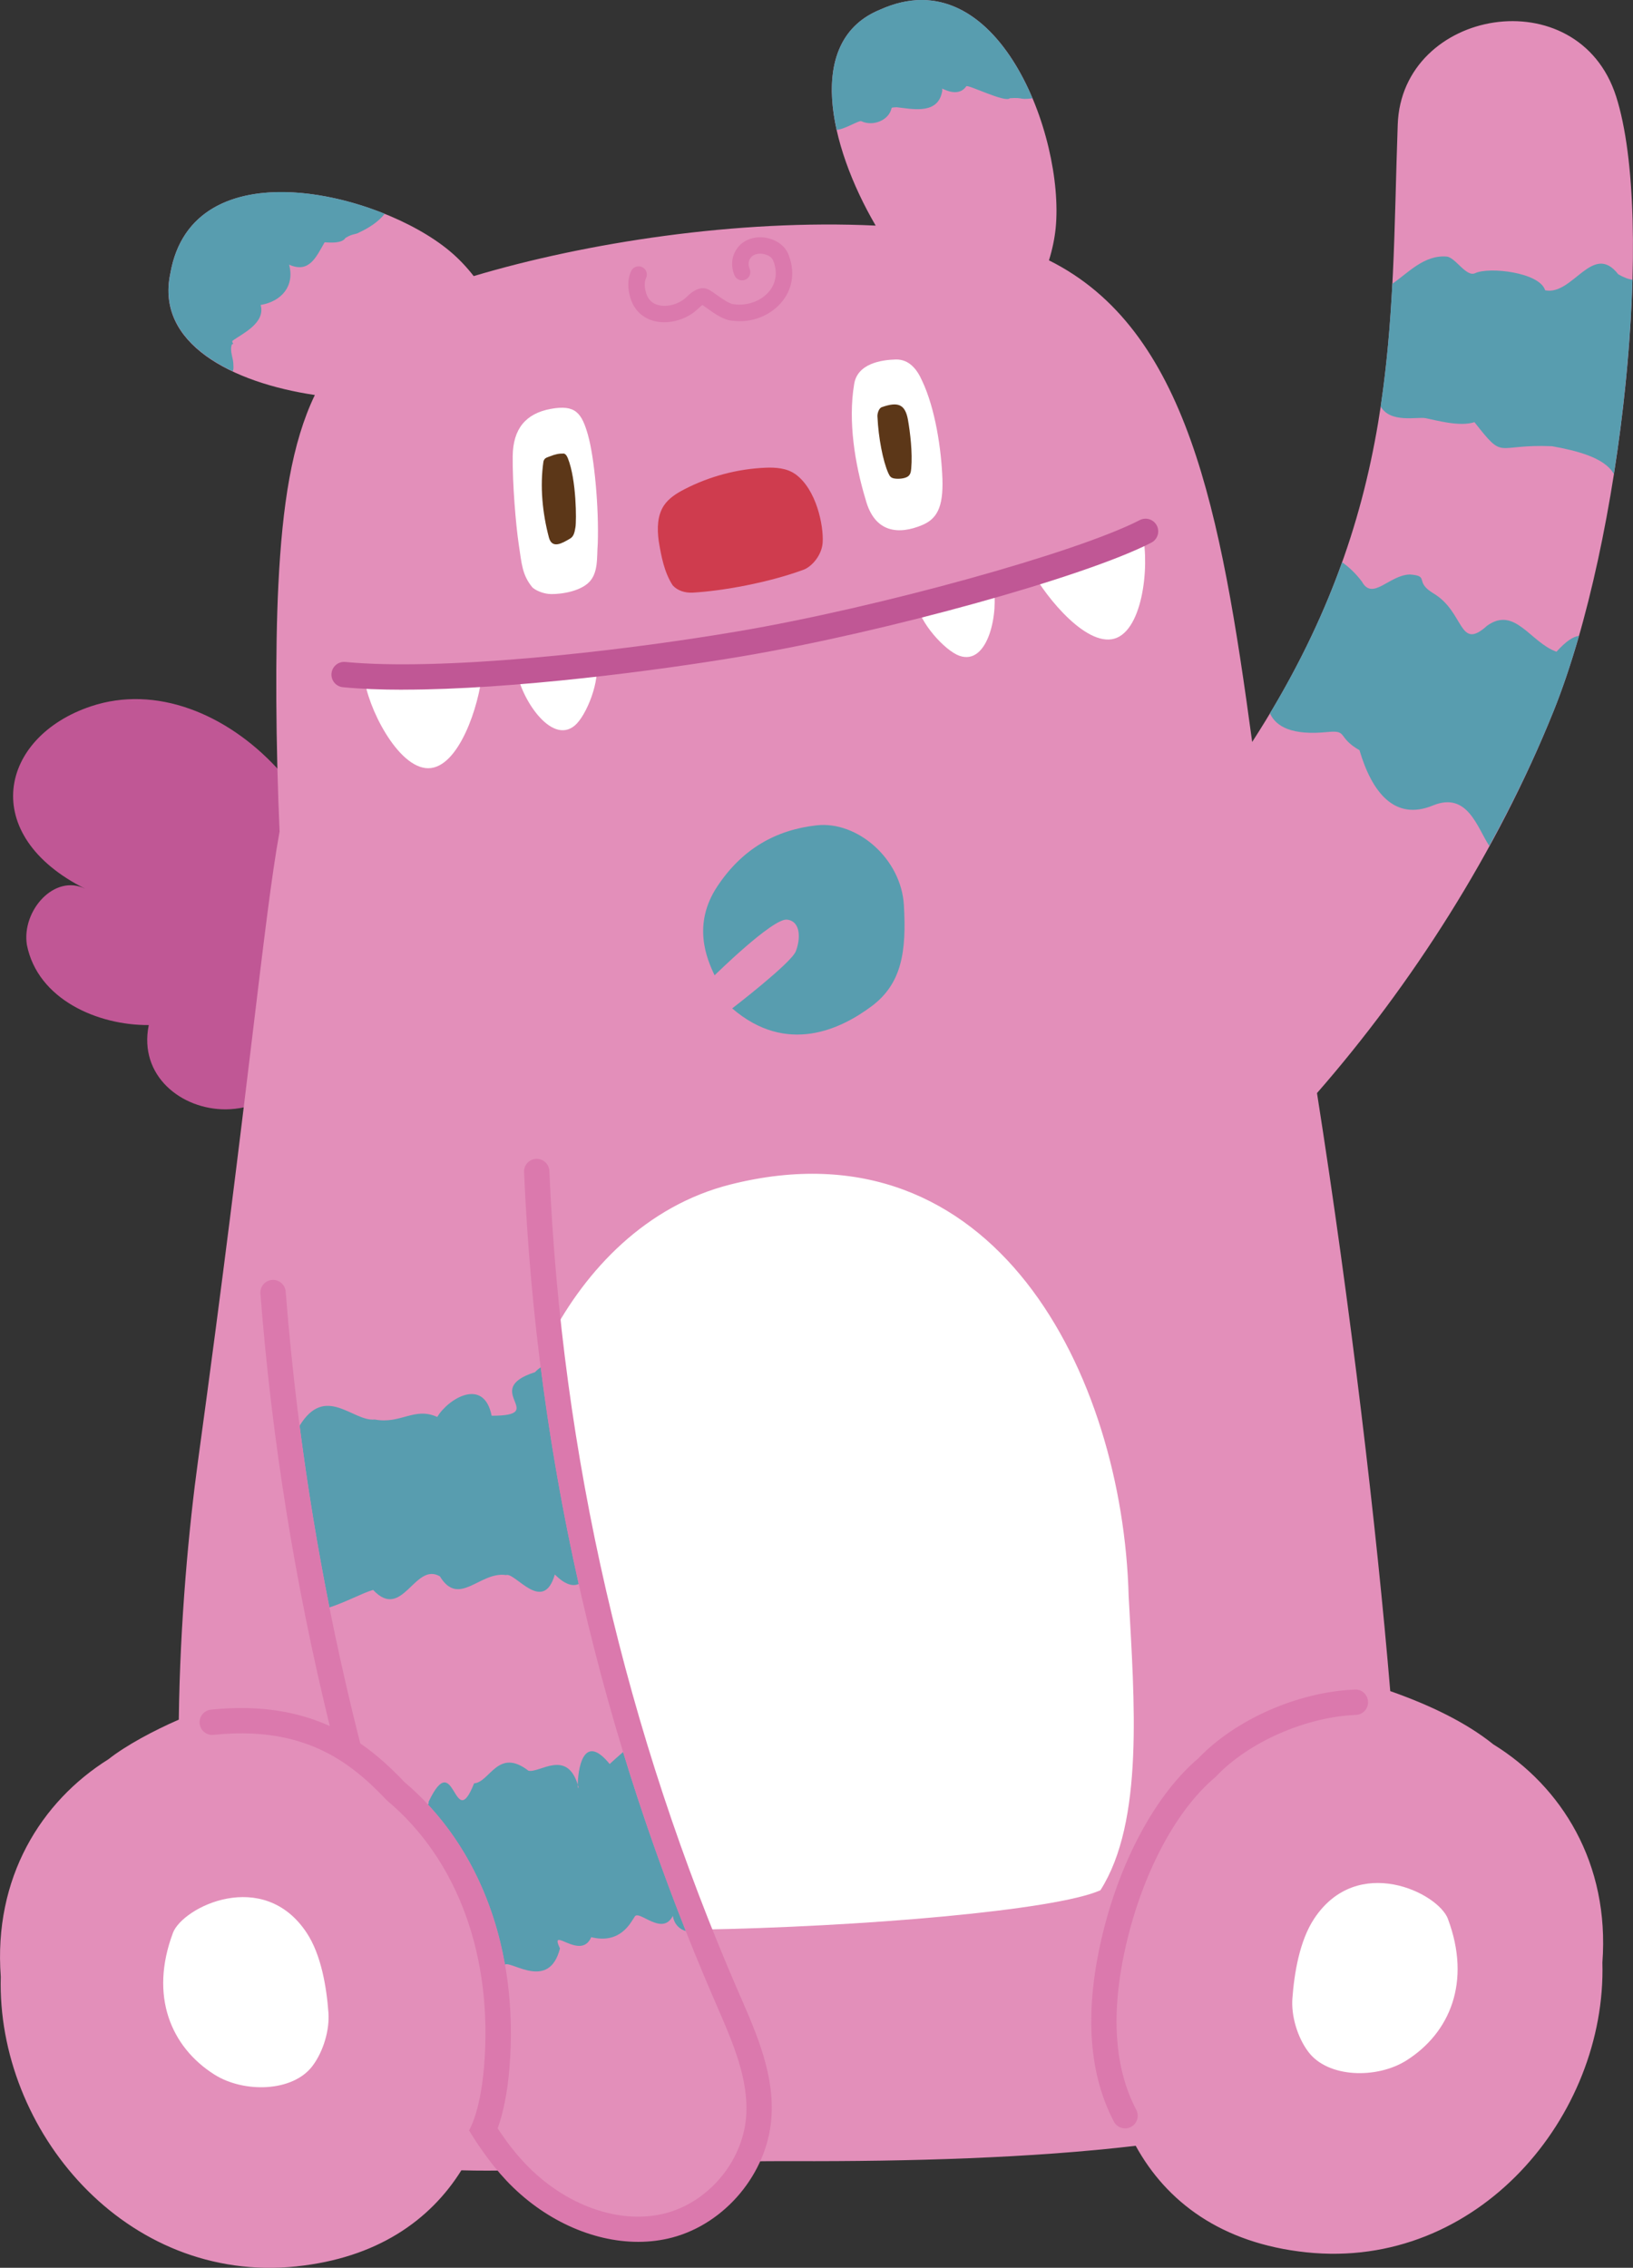 <?xml version="1.0" encoding="UTF-8"?><svg id="_이어_1" xmlns="http://www.w3.org/2000/svg" viewBox="0 0 34.039 47.255"><rect x="0" y="0" width="34.039" height="47.255" fill="#333333" stroke="none"/><defs><style>.cls-1{fill:#fff;}.cls-2{fill:#e38fba;}.cls-3{fill:#db79ad;}.cls-4{fill:#589daf;}.cls-5{fill:#5c3718;}.cls-6{fill:#cf3c4e;}.cls-7{fill:#c05795;}</style></defs><path class="cls-7" d="M7.103,20.429c.682-3.293-2.505-6.612-5.204-5.712-1.913,.638-2.363,2.684-.12,3.804-.643-.321-1.329,.455-1.219,1.165,.223,1.14,1.48,1.682,2.541,1.674-.216,1.063,.687,1.762,1.606,1.756,1.026-.007,2.109-.871,2.396-2.687Z"/><path class="cls-2" d="M6.188,47.225c1.658-.175,2.77-.946,3.429-2.001,.351,.01,.717,.009,1.099,0,.011,.012,.02,.025,.031,.036,.814,.862,2.055,1.416,3.201,1.111,.694-.185,1.283-.693,1.606-1.332,.312-.005,.633-.007,.966-.006,2.434,.009,5-.065,7.153-.32,.64,1.166,1.785,2.033,3.556,2.22,3.576,.378,6.261-2.845,6.172-6.037,.154-2.071-.851-3.67-2.274-4.548-.577-.465-1.347-.828-2.148-1.109-.282-3.375-.827-8.011-1.527-12.462,1.958-2.24,3.753-5.024,4.933-7.962,1.435-3.575,2.121-10.245,1.302-12.806-.79-2.468-4.472-1.836-4.552,.589-.152,4.24,.069,8.064-3.034,12.863-.654-4.825-1.354-8.601-4.236-10.036,.07-.224,.118-.454,.14-.672,.189-1.917-1.21-5.658-3.661-4.551-1.56,.635-1.074,2.815-.091,4.499-2.878-.137-6.044,.355-8.379,1.052-.152-.196-.324-.375-.502-.523-1.479-1.234-5.36-2.18-5.822,.469-.312,1.462,1.289,2.275,3.013,2.532-.48,.998-.678,2.289-.761,3.965-.067,1.346-.054,3.329,.026,5.13-.33,1.805-.64,5.379-1.7,13.111-.187,1.364-.376,3.344-.401,5.396-.523,.228-1.097,.534-1.466,.825C.853,37.539-.137,39.131,.016,41.189c-.089,3.192,2.596,6.414,6.172,6.037Z"/><path class="cls-3" d="M13.846,6.715c-.07,0-.138-.008-.204-.024-.244-.061-.42-.227-.498-.47-.068-.214-.064-.412,.012-.573,.04-.086,.143-.123,.228-.083,.086,.04,.123,.142,.083,.228-.048,.104-.024,.233,.004,.324,.041,.128,.126,.209,.254,.241,.192,.049,.437-.024,.587-.17,.096-.094,.215-.189,.358-.182,.081,.004,.151,.054,.267,.137,.101,.072,.271,.194,.36,.197,.292,.04,.586-.075,.748-.284,.139-.179,.163-.404,.069-.632-.024-.058-.093-.106-.181-.127-.1-.024-.199-.006-.26,.046-.07,.065-.088,.16-.046,.262,.036,.088-.006,.188-.094,.224-.087,.036-.188-.006-.224-.094-.097-.237-.047-.479,.135-.648,.15-.129,.361-.173,.569-.123,.196,.047,.352,.17,.418,.33,.141,.342,.1,.697-.115,.973-.239,.308-.651,.472-1.051,.415-.173-.007-.37-.147-.528-.259-.037-.026-.069-.051-.095-.067-.014,.009-.043,.03-.091,.077-.183,.178-.452,.282-.706,.282Z"/><path class="cls-4" d="M14.895,20.322c-.169-.353-.465-1.063,.056-1.85s1.226-1.18,2.072-1.274c.846-.094,1.761,.694,1.818,1.662,.056,.968-.042,1.638-.676,2.11-.634,.472-1.762,1.025-2.903,.043,0,0,1.226-.941,1.325-1.188s.113-.629-.183-.662c-.296-.033-1.508,1.16-1.508,1.16Z"/><g><path class="cls-4" d="M12.709,36.759c-.569-.702-.666,.169-.665,.431,.004,.014,.01,.026,.014,.041-.007,.057-.014,.028-.014-.041-.231-.749-.795-.24-1.028-.292-.637-.491-.802,.238-1.134,.263-.428,1.079-.392-.789-.948,.384,.005,.034-.002,.052-.017,.057,.828,.887,1.377,2.035,1.607,3.336l.01-.005c.159-.055,.915,.54,1.138-.331-.237-.503,.433,.273,.652-.236,.601,.148,.815-.289,.908-.431,.093-.142,.572,.42,.793-.013,.028,.173,.135,.279,.272,.317-.487-1.229-.925-2.473-1.309-3.731-.112,.096-.208,.184-.279,.249Z"/><path class="cls-4" d="M7.779,33.132c.612,.652,.863-.591,1.39-.285,.398,.655,.836-.109,1.378-.026,.19-.068,.775,.826,1.018-.012,.206,.206,.37,.256,.499,.197-.335-1.489-.599-2.995-.792-4.514-.04,.025-.08,.058-.121,.101-1.156,.371,.318,.907-.903,.908-.162-.813-.906-.356-1.134,.025-.48-.216-.761,.156-1.303,.053-.455,.05-1.029-.748-1.566,.13,.164,1.27,.372,2.532,.622,3.786,.339-.109,.696-.304,.911-.365Z"/></g><path class="cls-1" d="M3.602,40.282c.206-.55,1.889-1.367,2.789-.009,.307,.463,.416,1.141,.455,1.666,.026,.359-.103,.805-.332,1.11-.41,.546-1.43,.568-2.045,.18-.909-.575-1.355-1.64-.866-2.947Z"/><path class="cls-1" d="M30.183,39.988c-.206-.55-1.889-1.367-2.789-.009-.307,.463-.416,1.141-.455,1.666-.026,.359,.103,.805,.332,1.11,.41,.546,1.43,.568,2.045,.18,.909-.575,1.355-1.639,.866-2.947Z"/><path class="cls-3" d="M23.452,44.35c-.095,0-.187-.051-.234-.141-.542-1.033-.617-2.365-.222-3.959,.379-1.532,1.119-2.878,1.979-3.607,.775-.813,2.085-1.39,3.267-1.436,.144-.011,.269,.108,.274,.254,.006,.146-.108,.268-.254,.274-1.042,.041-2.241,.568-2.914,1.282-.007,.007-.014,.015-.022,.021-.783,.657-1.462,1.905-1.818,3.339-.363,1.465-.304,2.671,.177,3.587,.068,.129,.018,.289-.111,.357-.039,.021-.081,.03-.122,.03Z"/><g><path class="cls-6" d="M16.568,9.874c-.169-.119-.4-.137-.612-.128-.586,.025-1.166,.179-1.687,.448-.163,.084-.326,.185-.429,.338-.14,.21-.143,.481-.111,.731,.052,.319,.115,.662,.294,.936,.098,.106,.25,.16,.423,.15,.611-.036,1.564-.204,2.308-.479,.154-.057,.376-.287,.394-.566,.022-.344-.127-1.114-.579-1.431Z"/><g><path class="cls-1" d="M12.258,9.07c-.133-.465-.26-.645-.781-.549-.521,.097-.784,.417-.79,.986-.006,.569,.064,1.422,.126,1.836s.072,.639,.285,.898c.068,.06,.199,.12,.336,.135s.577-.016,.813-.215c.236-.199,.189-.548,.213-.831,.026-.753-.071-1.796-.203-2.261Z"/><path class="cls-5" d="M11.751,9.451c-.101-.002-.171,.012-.299,.062-.065,.025-.104,.033-.124,.102-.076,.52-.021,1.078,.114,1.586,.066,.246,.28,.116,.433,.027,.089-.046,.103-.145,.12-.242,.023-.132,.021-.991-.158-1.436-.017-.042-.041-.089-.086-.1Z"/></g><g><path class="cls-1" d="M19.219,7.931c-.096-.219-.261-.448-.549-.44-.288,.008-.805,.079-.867,.523-.127,.764,.016,1.656,.24,2.394,.189,.708,.701,.732,1.173,.536,.31-.128,.449-.368,.428-.969-.022-.606-.147-1.46-.424-2.042Z"/><path class="cls-5" d="M18.927,8.753c-.059-.335-.212-.385-.543-.27-.068,.02-.103,.146-.093,.212,.019,.42,.113,.914,.225,1.163,.032,.071,.056,.103,.135,.114,.086,.012,.206,0,.268-.04,.06-.039,.069-.1,.075-.171,.03-.322-.023-.757-.067-1.007Z"/></g></g><g><g><path class="cls-1" d="M8.538,14.046l-.945,.062c.055,.604,.697,1.902,1.334,1.9,.637-.002,1.064-1.314,1.122-1.992-.713,.147-.802-.132-1.512,.029Z"/><path class="cls-1" d="M12.421,13.77c-.462,.063-1.649,.203-1.649,.203,.072,.553,.713,1.561,1.208,1.146,.245-.205,.544-.955,.441-1.349Z"/><path class="cls-1" d="M23.243,11.31l.542-.291c.188,.576,.082,2.019-.503,2.27-.586,.251-1.469-.818-1.791-1.418,.713-.147,1.036-.428,1.752-.561Z"/><path class="cls-1" d="M19.111,12.557c.454-.103,1.588-.366,1.588-.366,.127,.543-.092,1.689-.701,1.474-.301-.106-.844-.703-.887-1.108Z"/></g><path class="cls-7" d="M8.4,14.372c-.454,0-.876-.016-1.252-.052-.145-.014-.252-.143-.238-.288,.014-.145,.142-.252,.288-.238,1.947,.186,5.51-.186,8.177-.637,2.923-.495,7.074-1.643,8.382-2.319,.129-.067,.289-.016,.356,.113,.067,.129,.016,.289-.113,.356-1.369,.708-5.517,1.86-8.536,2.37-1.684,.285-4.766,.694-7.064,.694Z"/></g><g><path class="cls-4" d="M29.717,8.714c.218,.043,.709,.184,1.017,.083,.642,.815,.402,.451,1.617,.501,.525,.094,1.084,.239,1.279,.563l.011,.016c.216-1.371,.35-2.774,.386-4.049-.082-.01-.177-.044-.296-.113-.532-.685-.946,.451-1.523,.334-.115-.376-1.17-.493-1.459-.357-.188,.089-.411-.331-.596-.346-.468-.038-.802,.341-1.131,.567-.044,.85-.115,1.698-.243,2.556,.201,.356,.764,.211,.937,.245Z"/><path class="cls-4" d="M32.444,13.581c-.55-.198-.867-.959-1.448-.541-.593,.535-.463-.284-1.113-.673-.416-.249-.071-.364-.494-.396-.432,.009-.778,.557-1.001,.148-.13-.172-.269-.303-.413-.403-.362,1.012-.848,2.055-1.504,3.148,.129,.285,.471,.463,1.197,.39,.44-.044,.193,.105,.67,.379,.259,.877,.732,1.48,1.531,1.151,.723-.297,.923,.465,1.174,.842,.501-.913,.957-1.853,1.342-2.812,.19-.472,.366-1,.528-1.564-.117,.014-.261,.102-.469,.33Z"/><path class="cls-4" d="M4.832,7.176c.065-.012-.011-.035,.015-.075,.188-.141,.694-.364,.586-.746,.438-.075,.713-.397,.593-.84,.417,.183,.558-.148,.74-.465,.015-.006,.354,.046,.434-.091,.16-.099,.202-.063,.292-.118,.178-.082,.393-.212,.527-.387-1.75-.705-4.114-.788-4.468,1.243-.201,.942,.393,1.612,1.302,2.041,.011-.029,.017-.067,.012-.126,.005-.141-.085-.299-.031-.436Z"/><path class="cls-4" d="M18.585,2.252c.005-.02,.099-.013,.101-.018,.293,.03,.802,.153,.932-.248,.012-.043,.033-.098,.019-.137-.013-.025,.328,.207,.505-.052,.042-.038,.816,.351,.907,.25,.307-.021,.172,.038,.473,.002-.593-1.407-1.692-2.52-3.178-1.848-.976,.397-1.151,1.399-.904,2.506,.187-.019,.468-.207,.517-.18,.241,.112,.573-.018,.628-.275Z"/></g><path class="cls-1" d="M23.526,33.258c-.122-4.594-2.789-9.966-8.301-8.576-1.758,.443-3.014,1.777-3.759,3.204,.489,4.22,1.534,8.375,3.101,12.323,3.317-.055,7.422-.396,8.371-.821,.912-1.433,.707-3.94,.588-6.13Z"/><path class="cls-3" d="M15.434,41.605l-.032-.074c-2.366-5.44-3.695-11.204-3.951-17.131-.006-.146-.13-.258-.275-.252-.146,.006-.259,.129-.252,.275,.259,5.992,1.603,11.819,3.995,17.319l.032,.074c.326,.75,.664,1.525,.601,2.301-.075,.921-.777,1.761-1.669,1.999-.952,.253-2.106-.154-2.941-1.037-.212-.225-.399-.47-.568-.729,.119-.332,.203-.751,.244-1.243,.203-2.453-.595-4.63-2.191-5.976-.267-.282-.566-.561-.918-.803-.784-3.084-1.305-6.233-1.554-9.414-.011-.146-.142-.255-.284-.243-.145,.011-.254,.138-.243,.284,.237,3.043,.723,6.056,1.446,9.012-.642-.291-1.439-.449-2.476-.342-.145,.015-.251,.145-.236,.29,.015,.145,.146,.252,.29,.235,1.151-.119,1.96,.115,2.593,.504,.255,.157,.481,.338,.689,.532,.11,.103,.216,.209,.318,.317,.007,.007,.014,.015,.022,.021,1.47,1.234,2.205,3.252,2.016,5.538-.02,.235-.05,.452-.089,.647-.056,.281-.132,.513-.223,.685,.091,.153,.19,.301,.293,.446,.148,.208,.307,.41,.485,.599,.77,.815,1.789,1.276,2.747,1.276,.243,0,.483-.03,.713-.091,1.102-.293,1.968-1.33,2.061-2.466,.074-.908-.291-1.745-.643-2.555Z"/></svg>